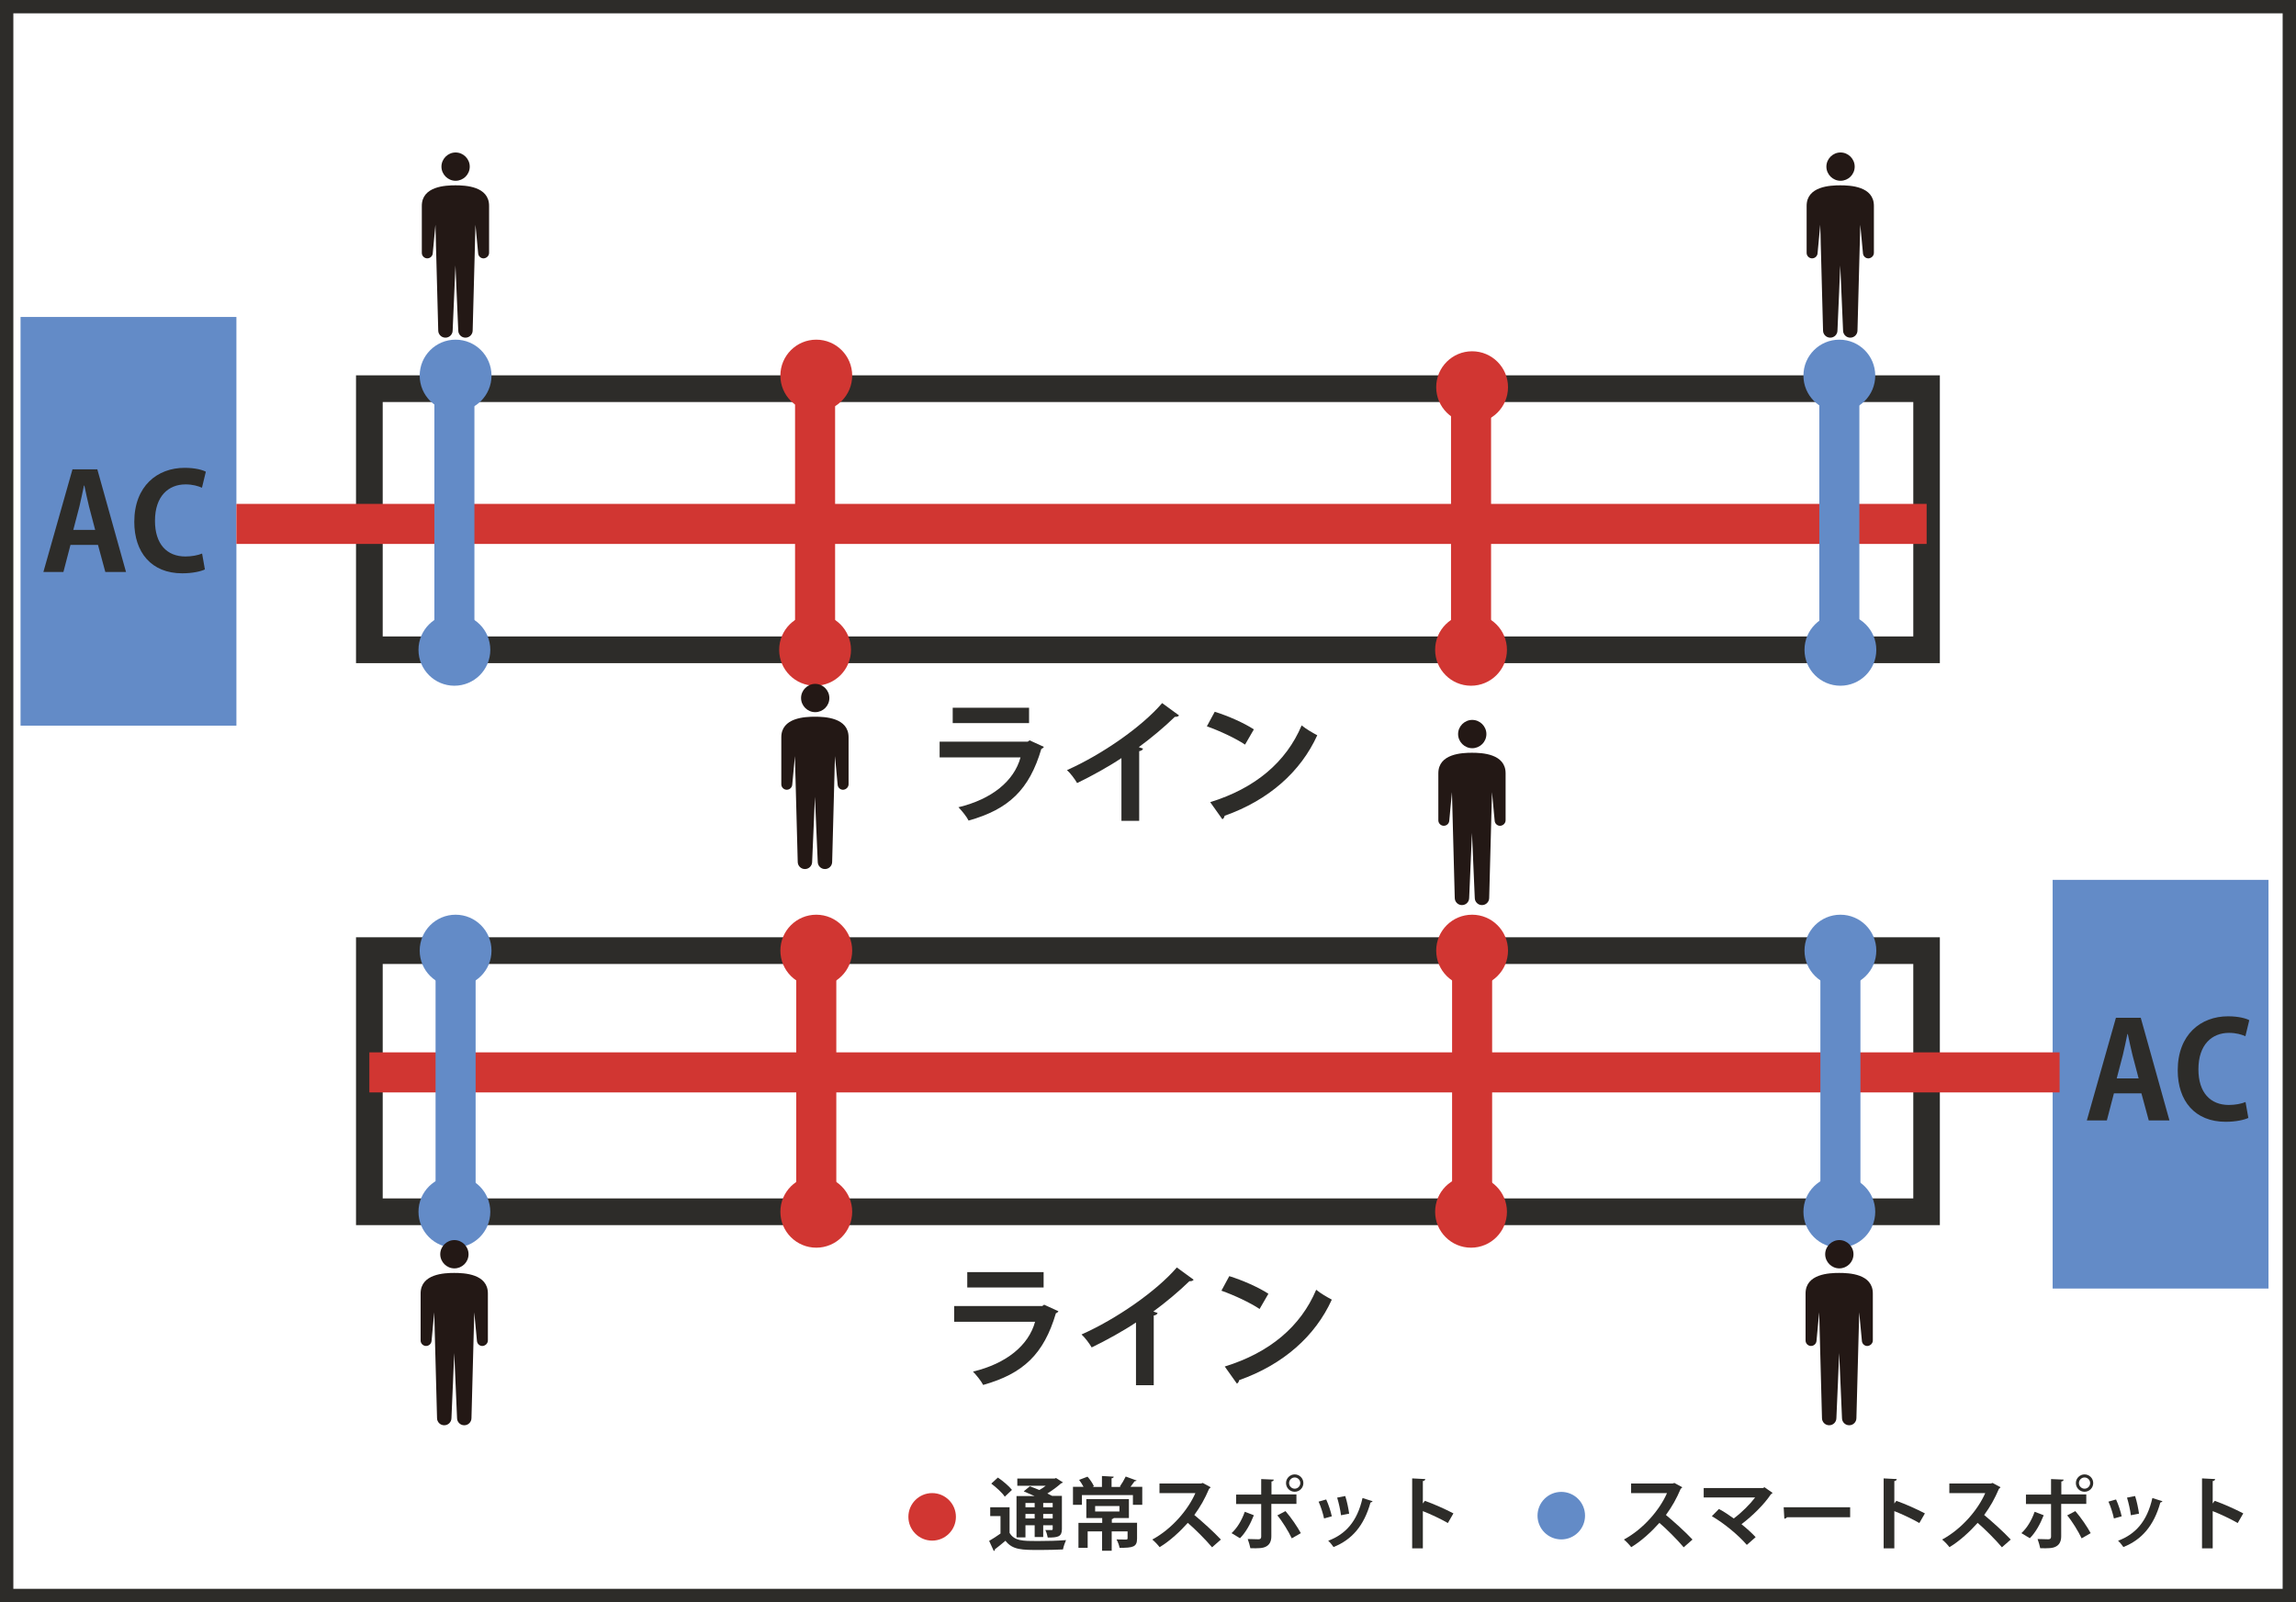 <?xml version="1.0" encoding="UTF-8"?> <svg xmlns="http://www.w3.org/2000/svg" id="_レイヤー_2" width="172" height="120" viewBox="0 0 172 120"><rect x="0" y="0" width="172" height="120" fill="#808080" stroke="none"/><defs><style>.cls-1{fill:#fff;stroke:#2d2c29;stroke-miterlimit:10;}.cls-2{fill:#638bc7;}.cls-3{fill:#d13632;}.cls-4{fill:#2d2c29;}.cls-5{fill:#231815;}</style></defs><g id="_方式"><g id="img_monkeyai_method_hybridspot"><rect class="cls-1" x=".5" y=".5" width="171" height="119"></rect><g><circle class="cls-3" cx="69.83" cy="113.61" r="1.78"></circle><g><path class="cls-4" d="M75.63,112.88v1.93c.36,.61,1,.61,2.1,.61,.71,0,1.56-.02,2.13-.07-.08,.17-.19,.49-.23,.7-.45,.02-1.1,.04-1.71,.04-1.38,0-2.06,0-2.6-.69-.27,.23-.55,.46-.79,.64,0,.07-.02,.1-.08,.13l-.35-.76c.26-.15,.57-.35,.85-.55v-1.31h-.77v-.66h1.46Zm-.87-2.21c.37,.25,.83,.64,1.05,.92l-.54,.51c-.18-.29-.64-.7-1.01-.98l.49-.45Zm2.06,3.58v.9h-.67v-3.1h1.35c-.27-.12-.56-.24-.81-.35l.46-.38c.21,.08,.46,.17,.71,.28,.17-.1,.33-.2,.48-.32h-2.13v-.54h2.8l.1-.04,.52,.33s-.08,.06-.14,.07c-.27,.24-.64,.52-1.03,.76,.14,.07,.26,.13,.36,.18h.73v2.48c0,.58-.29,.64-1.06,.64-.03-.17-.1-.41-.18-.56,.19,0,.4,0,.46,0,.07,0,.09-.03,.09-.09v-.27h-.71v.88h-.64v-.88h-.69Zm.69-1.68h-.69v.32h.69v-.32Zm-.69,1.16h.69v-.34h-.69v.34Zm2.04-.84v-.32h-.71v.32h.71Zm-.71,.84h.71v-.34h-.71v.34Z"></path><path class="cls-4" d="M85.17,110.88s-.08,.07-.17,.06c-.08,.12-.2,.28-.31,.42h.88v1.35h-.7v-.73h-3.82v.73h-.67v-1.35h.79c-.09-.17-.21-.36-.33-.52l.63-.24c.19,.21,.39,.51,.48,.72l-.11,.05h.71v-.82l.88,.05c0,.07-.05,.1-.16,.12v.65h.7l-.08-.03c.15-.21,.33-.52,.44-.75l.82,.3Zm.01,3.19v1.17c0,.63-.31,.69-1.31,.69-.03-.19-.13-.45-.23-.63,.29,.01,.62,.01,.71,.01,.08,0,.12-.02,.12-.09v-.52h-1.19v1.45h-.72v-1.45h-1.08v1.23h-.69v-1.87h1.78v-.36h-1.19v-1.42h3.19v1.42h-1.13s-.06,.07-.15,.08v.27h1.9Zm-3.14-1.27v.41h1.82v-.41h-1.82Z"></path><path class="cls-4" d="M90.69,111.4s-.06,.08-.11,.1c-.33,.77-.64,1.32-1.11,1.97,.58,.48,1.46,1.27,1.99,1.84l-.66,.58c-.46-.55-1.32-1.41-1.82-1.83-.56,.63-1.34,1.36-2.11,1.82-.12-.16-.38-.44-.55-.57,1.48-.8,2.69-2.24,3.23-3.48h-2.69v-.72h3.12l.12-.04,.59,.32Z"></path><path class="cls-4" d="M93.93,113.49c-.27,.68-.61,1.29-1.04,1.72l-.63-.38c.41-.38,.75-.92,.99-1.6l.68,.26Zm1.31-.85v2.43c0,.38-.14,.63-.39,.76-.25,.14-.58,.14-1.18,.13-.04-.19-.12-.48-.2-.69,.26,.01,.68,.02,.8,.02,.16,0,.21-.07,.21-.2v-2.44h-1.88v-.71h1.88v-1.16l.94,.04c0,.07-.06,.13-.17,.14v.97h1.87v.71h-1.87Zm1.06,.54c.42,.48,.88,1.16,1.15,1.65l-.68,.39c-.23-.5-.73-1.31-1.08-1.72l.61-.32Zm.69-2.75c.36,0,.65,.29,.65,.65s-.29,.65-.65,.65-.65-.29-.65-.65,.3-.65,.65-.65Zm.42,.65c0-.23-.19-.42-.42-.42s-.42,.19-.42,.42,.19,.42,.42,.42c.24,0,.42-.2,.42-.42Z"></path><path class="cls-4" d="M99.35,112.31c.17,.36,.35,.91,.42,1.26l-.58,.16c-.08-.37-.24-.89-.41-1.26l.56-.16Zm3.47,.14s-.07,.08-.15,.08c-.49,1.76-1.41,2.8-2.77,3.34-.08-.12-.27-.36-.4-.47,1.28-.48,2.17-1.42,2.57-3.2l.76,.24Zm-2.04-.39c.12,.36,.24,.94,.29,1.31l-.61,.12c-.05-.39-.17-.94-.29-1.32l.61-.12Z"></path><path class="cls-4" d="M108.46,114.07c-.5-.29-1.28-.66-1.87-.89v2.79h-.8v-5.24l.98,.05c0,.07-.05,.13-.18,.15v1.68l.15-.2c.66,.23,1.55,.63,2.14,.94l-.42,.73Z"></path></g></g><g><circle class="cls-2" cx="116.96" cy="113.52" r="1.78"></circle><g><path class="cls-4" d="M126.02,111.4s-.06,.08-.11,.1c-.33,.77-.64,1.32-1.11,1.97,.58,.48,1.46,1.27,1.99,1.84l-.66,.58c-.46-.55-1.32-1.41-1.82-1.83-.56,.63-1.34,1.36-2.11,1.82-.12-.16-.38-.44-.55-.57,1.48-.8,2.69-2.24,3.23-3.48h-2.69v-.72h3.12l.12-.04,.59,.32Z"></path><path class="cls-4" d="M132.78,111.82s-.06,.08-.12,.1c-.49,.75-1.39,1.63-2.2,2.24,.35,.28,.8,.68,1.06,.97l-.66,.58c-.66-.76-1.72-1.63-2.62-2.15l.53-.54c.36,.19,.75,.45,1.11,.71,.62-.46,1.24-1.09,1.6-1.57h-3.85v-.71h4.45l.1-.06,.62,.43Z"></path><path class="cls-4" d="M133.62,112.89h4.98v.75h-4.73c-.04,.06-.12,.1-.2,.11l-.05-.86Z"></path><path class="cls-4" d="M143.78,114.07c-.5-.29-1.28-.66-1.87-.89v2.79h-.8v-5.24l.98,.05c0,.07-.05,.13-.18,.15v1.68l.15-.2c.66,.23,1.55,.63,2.14,.94l-.42,.73Z"></path><path class="cls-4" d="M149.86,111.4s-.06,.08-.11,.1c-.33,.77-.64,1.32-1.11,1.97,.58,.48,1.46,1.27,1.99,1.84l-.66,.58c-.46-.55-1.32-1.41-1.82-1.83-.56,.63-1.34,1.36-2.11,1.82-.12-.16-.38-.44-.55-.57,1.48-.8,2.69-2.24,3.23-3.48h-2.69v-.72h3.12l.12-.04,.59,.32Z"></path><path class="cls-4" d="M153.1,113.49c-.27,.68-.61,1.29-1.04,1.72l-.63-.38c.41-.38,.75-.92,.99-1.6l.68,.26Zm1.31-.85v2.43c0,.38-.14,.63-.39,.76-.25,.14-.58,.14-1.18,.13-.04-.19-.12-.48-.2-.69,.26,.01,.68,.02,.8,.02,.16,0,.21-.07,.21-.2v-2.44h-1.88v-.71h1.88v-1.16l.94,.04c0,.07-.06,.13-.17,.14v.97h1.87v.71h-1.87Zm1.06,.54c.42,.48,.88,1.16,1.15,1.65l-.68,.39c-.23-.5-.73-1.31-1.08-1.72l.61-.32Zm.69-2.75c.36,0,.65,.29,.65,.65s-.29,.65-.65,.65-.65-.29-.65-.65,.3-.65,.65-.65Zm.42,.65c0-.23-.19-.42-.42-.42s-.42,.19-.42,.42,.19,.42,.42,.42c.24,0,.42-.2,.42-.42Z"></path><path class="cls-4" d="M158.52,112.31c.17,.36,.35,.91,.42,1.26l-.58,.16c-.08-.37-.24-.89-.41-1.26l.56-.16Zm3.47,.14s-.07,.08-.15,.08c-.49,1.76-1.41,2.8-2.77,3.34-.08-.12-.27-.36-.4-.47,1.28-.48,2.17-1.42,2.57-3.2l.76,.24Zm-2.04-.39c.12,.36,.24,.94,.29,1.31l-.61,.12c-.05-.39-.17-.94-.29-1.32l.61-.12Z"></path><path class="cls-4" d="M167.63,114.07c-.5-.29-1.28-.66-1.87-.89v2.79h-.8v-5.24l.98,.05c0,.07-.05,.13-.18,.15v1.68l.15-.2c.66,.23,1.55,.63,2.14,.94l-.42,.73Z"></path></g></g><rect class="cls-2" x="1.54" y="23.74" width="16.17" height="30.61"></rect><rect class="cls-2" x="153.77" y="65.9" width="16.17" height="30.61"></rect><path class="cls-4" d="M145.33,49.67H26.67V28.11h118.65v21.56Zm-116.65-2h114.65V30.11H28.67v17.56Z"></path><path class="cls-4" d="M145.33,91.76H26.67v-21.56h118.65v21.56Zm-116.65-2h114.65v-17.56H28.67v17.56Z"></path><g><path class="cls-4" d="M9.44,42.84h-1.55l-.55-2.03h-2.06l-.53,2.03h-1.5l2.18-7.69h1.86l2.15,7.69Zm-2.31-3.15l-.46-1.75c-.12-.48-.25-1.1-.35-1.57h-.03c-.1,.48-.23,1.11-.34,1.56l-.46,1.76h1.64Z"></path><path class="cls-4" d="M15.35,42.65c-.29,.14-.91,.29-1.7,.29-2.31,0-3.59-1.57-3.59-3.85,0-2.69,1.73-4.05,3.77-4.05,.83,0,1.37,.17,1.59,.29l-.29,1.2c-.3-.13-.7-.25-1.23-.25-1.27,0-2.29,.87-2.29,2.73,0,1.74,.89,2.67,2.28,2.67,.46,0,.95-.09,1.25-.22l.21,1.19Z"></path></g><g><path class="cls-4" d="M162.52,83.92h-1.55l-.55-2.03h-2.06l-.53,2.03h-1.5l2.18-7.69h1.86l2.15,7.69Zm-2.31-3.15l-.46-1.75c-.12-.48-.25-1.1-.35-1.57h-.03c-.1,.48-.23,1.11-.34,1.56l-.46,1.76h1.64Z"></path><path class="cls-4" d="M168.43,83.73c-.29,.14-.91,.29-1.7,.29-2.31,0-3.59-1.57-3.59-3.85,0-2.69,1.73-4.05,3.77-4.05,.83,0,1.37,.17,1.59,.29l-.29,1.2c-.3-.13-.7-.25-1.23-.25-1.27,0-2.29,.87-2.29,2.73,0,1.74,.89,2.67,2.28,2.67,.46,0,.95-.09,1.25-.22l.21,1.19Z"></path></g><g><path class="cls-4" d="M78.2,55.94c-.03,.06-.1,.12-.19,.15-.9,3.05-2.43,4.52-5.45,5.37-.14-.29-.51-.74-.76-1,2.51-.6,4.17-1.97,4.65-3.73h-6.06v-1.18h6.6l.14-.1,1.07,.49Zm-1.11-1.78h-5.72v-1.15h5.72v1.15Z"></path><path class="cls-4" d="M88.33,53.58c-.06,.08-.16,.12-.32,.11-.78,.76-1.75,1.57-2.7,2.27,.11,.03,.22,.08,.32,.11-.03,.09-.12,.17-.29,.19v5.22h-1.33v-4.7c-.89,.6-2.22,1.34-3.32,1.87-.16-.28-.5-.74-.76-.97,2.61-1.16,5.61-3.24,7.13-5.02l1.26,.92Z"></path><path class="cls-4" d="M91,53.31c1,.31,2.2,.84,2.93,1.32l-.66,1.14c-.72-.48-1.9-1.03-2.86-1.37l.59-1.09Zm-.34,6.77c3.37-1.04,5.69-3,6.85-5.75,.37,.3,.8,.54,1.17,.74-1.24,2.73-3.63,4.86-6.94,6.03-.02,.11-.08,.22-.17,.26l-.91-1.28Z"></path></g><g><path class="cls-4" d="M79.29,98.21c-.03,.06-.1,.12-.19,.15-.9,3.05-2.43,4.52-5.45,5.37-.14-.29-.51-.74-.76-1,2.51-.6,4.17-1.97,4.65-3.73h-6.06v-1.18h6.6l.14-.1,1.07,.49Zm-1.11-1.78h-5.72v-1.15h5.72v1.15Z"></path><path class="cls-4" d="M89.42,95.85c-.06,.08-.16,.12-.32,.11-.78,.76-1.75,1.57-2.7,2.27,.11,.03,.22,.08,.32,.11-.03,.09-.12,.17-.29,.19v5.22h-1.33v-4.7c-.89,.6-2.22,1.34-3.32,1.87-.16-.28-.5-.74-.76-.97,2.61-1.16,5.61-3.24,7.14-5.02l1.26,.92Z"></path><path class="cls-4" d="M92.09,95.58c1,.31,2.2,.84,2.93,1.32l-.66,1.14c-.72-.48-1.9-1.03-2.86-1.37l.59-1.09Zm-.34,6.77c3.37-1.04,5.69-3,6.85-5.75,.37,.3,.8,.54,1.17,.74-1.24,2.73-3.63,4.86-6.94,6.03-.02,.11-.08,.22-.17,.26l-.91-1.28Z"></path></g><rect class="cls-3" x="17.71" y="37.74" width="126.62" height="3"></rect><rect class="cls-3" x="27.67" y="78.82" width="126.62" height="3"></rect><rect class="cls-2" x="32.54" y="29.11" width="3" height="19.56"></rect><rect class="cls-2" x="136.29" y="29.11" width="3" height="19.56"></rect><rect class="cls-3" x="59.56" y="29.11" width="3" height="19.56"></rect><rect class="cls-3" x="108.7" y="29.11" width="3" height="19.56"></rect><rect class="cls-2" x="32.63" y="71.2" width="3" height="19.56"></rect><rect class="cls-2" x="136.37" y="71.2" width="3" height="19.56"></rect><rect class="cls-3" x="59.65" y="71.2" width="3" height="19.56"></rect><rect class="cls-3" x="108.78" y="71.2" width="3" height="19.56"></rect><circle class="cls-2" cx="34.13" cy="28.13" r="2.69"></circle><circle class="cls-2" cx="34.04" cy="48.67" r="2.69"></circle><circle class="cls-3" cx="61.15" cy="28.13" r="2.69"></circle><circle class="cls-3" cx="61.06" cy="48.67" r="2.69"></circle><circle class="cls-3" cx="110.2" cy="48.67" r="2.69"></circle><circle class="cls-3" cx="110.28" cy="29" r="2.69"></circle><circle class="cls-2" cx="137.87" cy="48.67" r="2.69"></circle><circle class="cls-2" cx="137.79" cy="28.13" r="2.69"></circle><circle class="cls-2" cx="34.04" cy="90.76" r="2.69"></circle><circle class="cls-2" cx="34.13" cy="71.2" r="2.69"></circle><circle class="cls-3" cx="61.15" cy="90.76" r="2.69"></circle><circle class="cls-3" cx="61.15" cy="71.2" r="2.69"></circle><circle class="cls-3" cx="110.2" cy="90.76" r="2.69"></circle><circle class="cls-3" cx="110.28" cy="71.2" r="2.69"></circle><circle class="cls-2" cx="137.79" cy="90.76" r="2.69"></circle><circle class="cls-2" cx="137.87" cy="71.2" r="2.69"></circle><g><path class="cls-5" d="M35.19,12.48c0,.59-.48,1.06-1.06,1.06s-1.06-.48-1.06-1.06,.48-1.06,1.06-1.06,1.06,.48,1.06,1.06Z"></path><path class="cls-5" d="M34.13,13.88c-.76,0-2.53,.07-2.53,1.54v3.5c-.01,.23,.17,.42,.39,.43,.23,.01,.42-.17,.43-.39l.2-2.13,.21,7.92c0,.3,.24,.54,.54,.54s.54-.24,.54-.54l.21-4.87,.21,4.87c0,.3,.24,.54,.54,.54s.54-.24,.54-.54l.21-7.92,.2,2.13c.01,.23,.21,.41,.43,.39s.4-.21,.39-.43v-3.5c0-1.47-1.77-1.54-2.53-1.54Z"></path></g><g><path class="cls-5" d="M62.13,52.28c0,.59-.48,1.06-1.06,1.06s-1.06-.48-1.06-1.06,.48-1.06,1.06-1.06,1.06,.48,1.06,1.06Z"></path><path class="cls-5" d="M61.06,53.68c-.76,0-2.53,.07-2.53,1.54v3.5c-.01,.23,.17,.42,.39,.43,.23,.01,.42-.17,.43-.39l.2-2.13,.21,7.92c0,.3,.24,.54,.54,.54s.54-.24,.54-.54l.21-4.87,.21,4.87c0,.3,.24,.54,.54,.54s.54-.24,.54-.54l.21-7.92,.2,2.13c.01,.23,.21,.41,.43,.39s.4-.21,.39-.43v-3.5c0-1.47-1.77-1.54-2.53-1.54Z"></path></g><g><path class="cls-5" d="M35.1,93.94c0,.59-.48,1.06-1.06,1.06s-1.06-.48-1.06-1.06,.48-1.06,1.06-1.06,1.06,.48,1.06,1.06Z"></path><path class="cls-5" d="M34.04,95.34c-.76,0-2.53,.07-2.53,1.54v3.5c-.01,.23,.17,.42,.39,.43,.23,.01,.42-.17,.43-.39l.2-2.13,.21,7.92c0,.3,.24,.54,.54,.54s.54-.24,.54-.54l.21-4.87,.21,4.87c0,.3,.24,.54,.54,.54s.54-.24,.54-.54l.21-7.92,.2,2.13c.01,.23,.21,.41,.43,.39s.4-.21,.39-.43v-3.5c0-1.47-1.77-1.54-2.53-1.54Z"></path></g><g><path class="cls-5" d="M138.94,12.48c0,.59-.48,1.06-1.06,1.06s-1.06-.48-1.06-1.06,.48-1.06,1.06-1.06,1.06,.48,1.06,1.06Z"></path><path class="cls-5" d="M137.87,13.88c-.76,0-2.53,.07-2.53,1.54v3.5c-.01,.23,.17,.42,.39,.43,.23,.01,.42-.17,.43-.39l.2-2.13,.21,7.92c0,.3,.24,.54,.54,.54s.54-.24,.54-.54l.21-4.87,.21,4.87c0,.3,.24,.54,.54,.54s.54-.24,.54-.54l.21-7.92,.2,2.13c.01,.23,.21,.41,.43,.39s.4-.21,.39-.43v-3.5c0-1.47-1.77-1.54-2.53-1.54Z"></path></g><g><path class="cls-5" d="M111.35,54.98c0,.59-.48,1.06-1.06,1.06s-1.06-.48-1.06-1.06,.48-1.06,1.06-1.06,1.06,.48,1.06,1.06Z"></path><path class="cls-5" d="M110.28,56.38c-.76,0-2.53,.07-2.53,1.54v3.5c-.01,.23,.17,.42,.39,.43,.23,.01,.42-.17,.43-.39l.2-2.13,.21,7.92c0,.3,.24,.54,.54,.54s.54-.24,.54-.54l.21-4.87,.21,4.87c0,.3,.24,.54,.54,.54s.54-.24,.54-.54l.21-7.92,.2,2.13c.01,.23,.21,.41,.43,.39s.4-.21,.39-.43v-3.5c0-1.47-1.77-1.54-2.53-1.54Z"></path></g><g><path class="cls-5" d="M138.85,93.94c0,.59-.48,1.06-1.06,1.06s-1.06-.48-1.06-1.06,.48-1.06,1.06-1.06,1.06,.48,1.06,1.06Z"></path><path class="cls-5" d="M137.79,95.34c-.76,0-2.53,.07-2.53,1.54v3.5c-.01,.23,.17,.42,.39,.43,.23,.01,.42-.17,.43-.39l.2-2.13,.21,7.92c0,.3,.24,.54,.54,.54s.54-.24,.54-.54l.21-4.87,.21,4.87c0,.3,.24,.54,.54,.54s.54-.24,.54-.54l.21-7.92,.2,2.13c.01,.23,.21,.41,.43,.39s.4-.21,.39-.43v-3.5c0-1.47-1.77-1.54-2.53-1.54Z"></path></g></g></g></svg> 